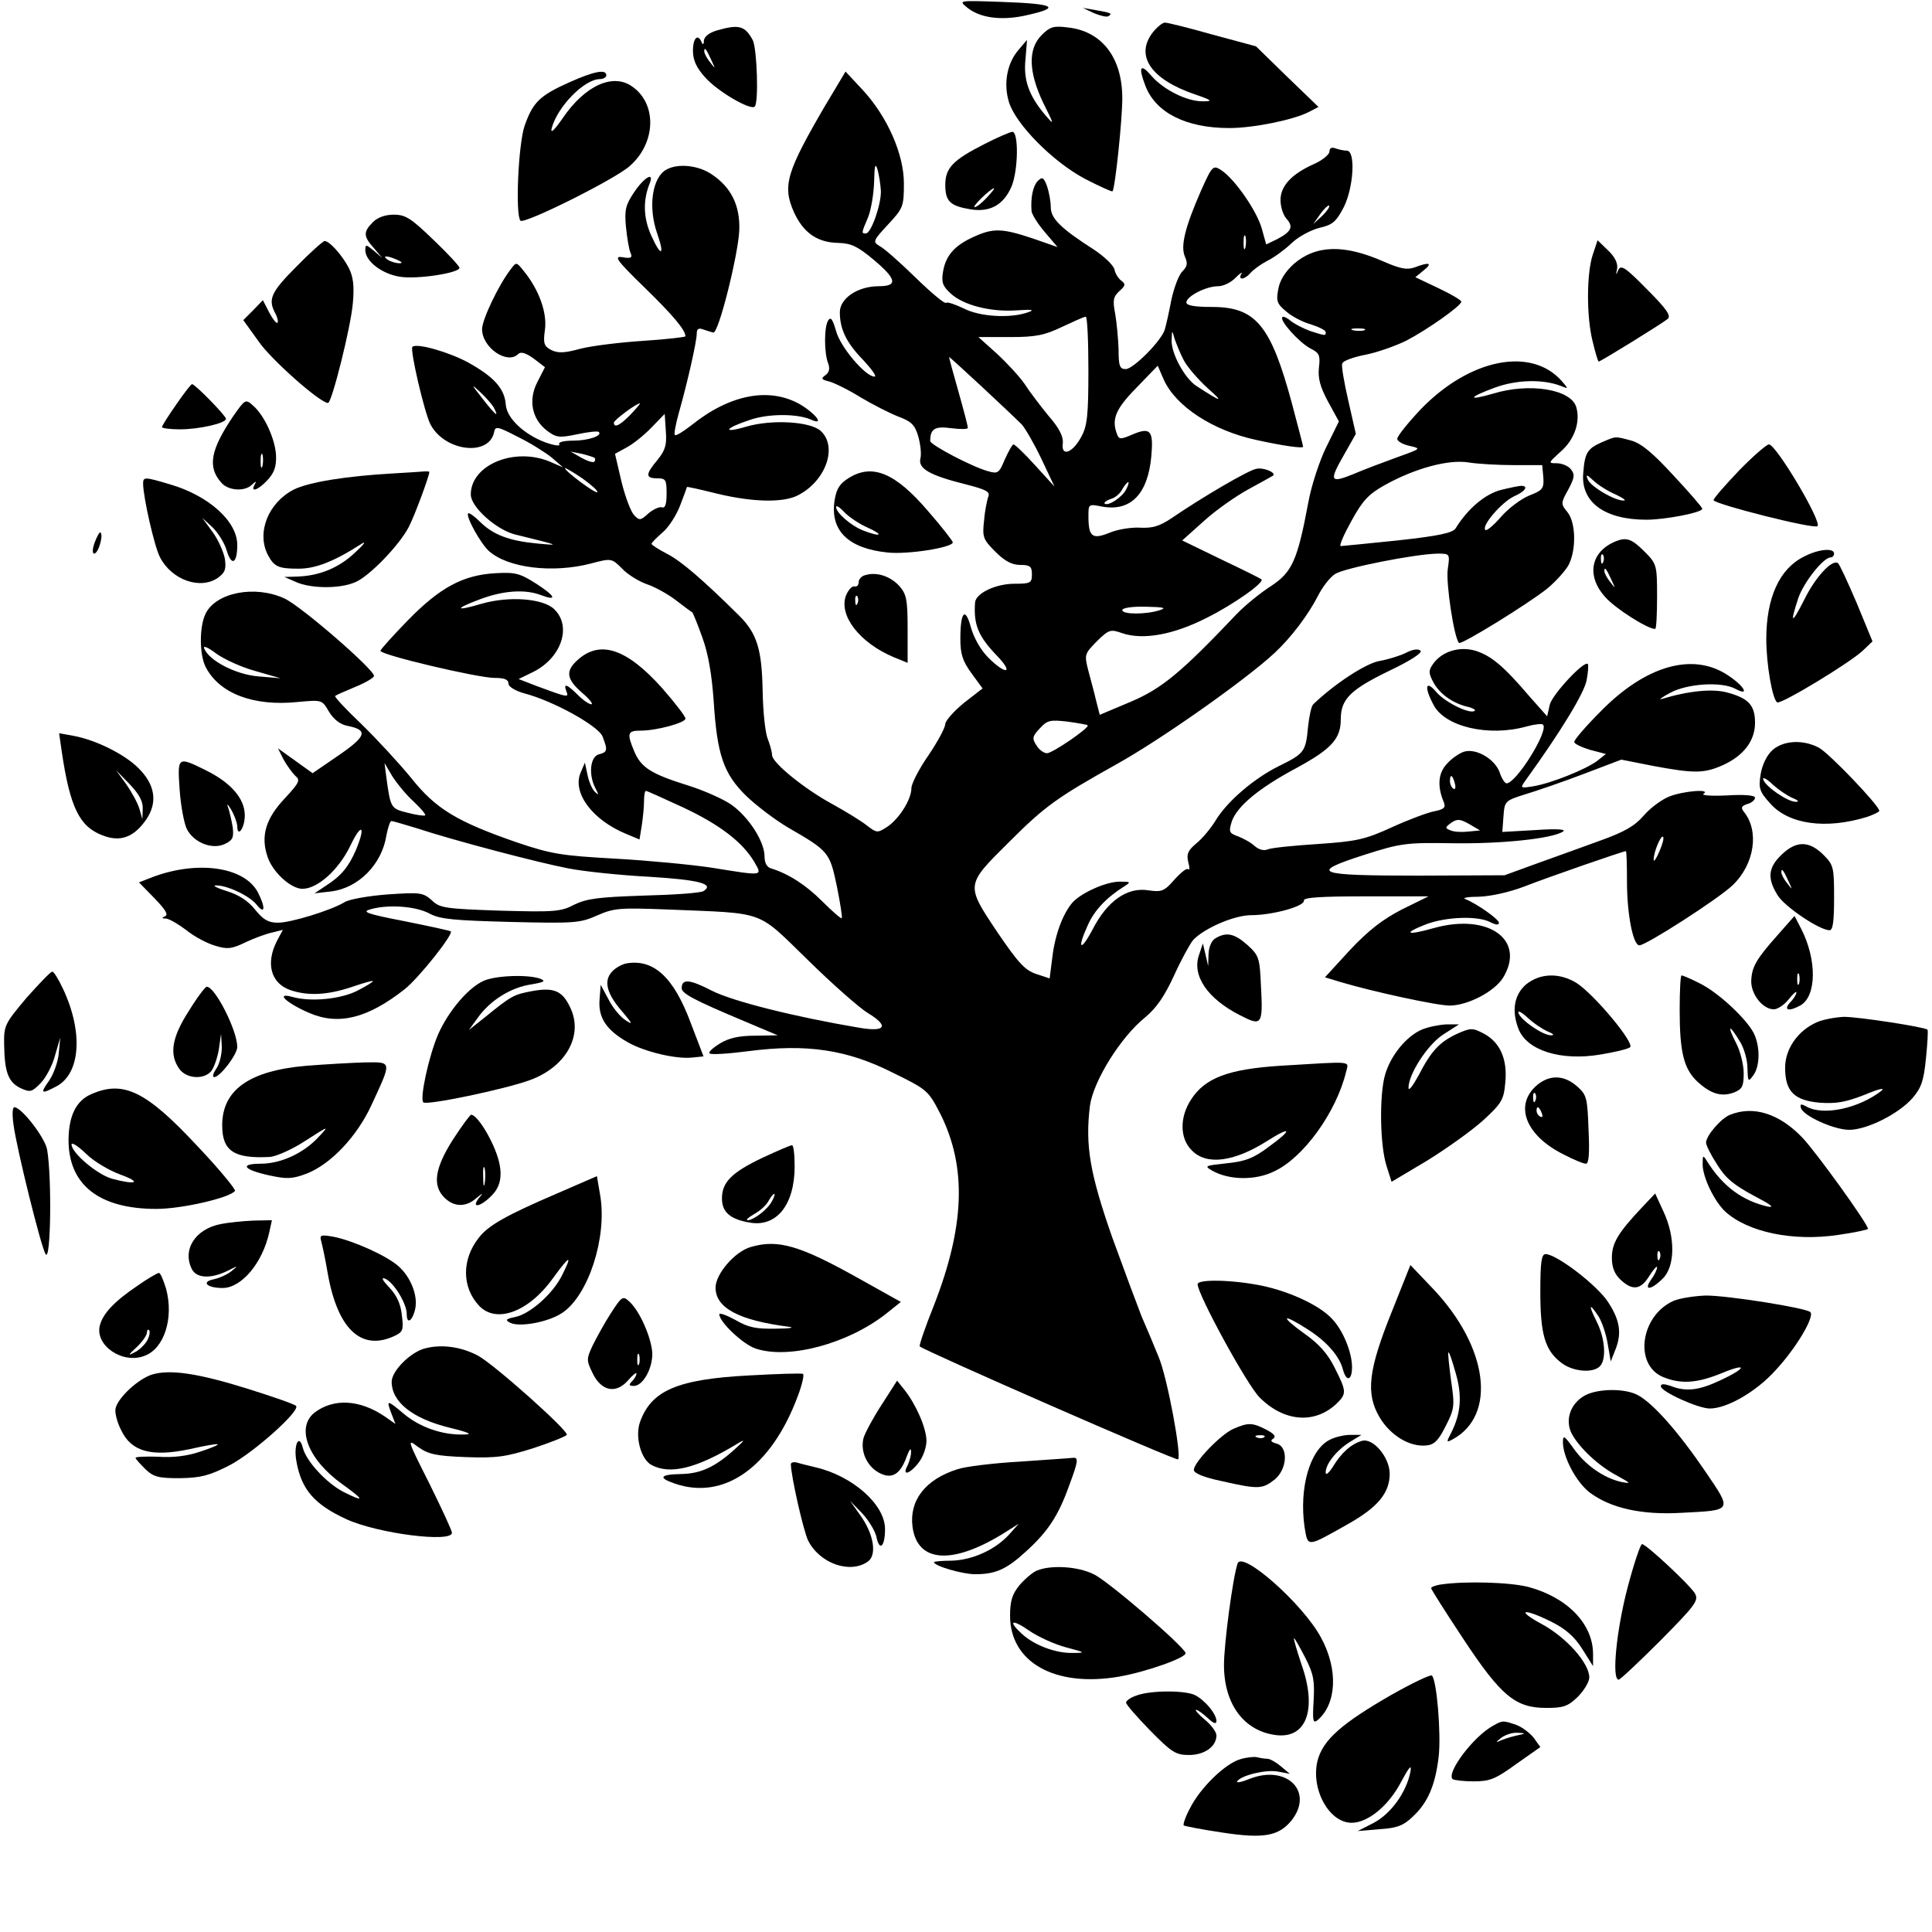<?xml version="1.0" standalone="no"?>
<!DOCTYPE svg PUBLIC "-//W3C//DTD SVG 20010904//EN"
 "http://www.w3.org/TR/2001/REC-SVG-20010904/DTD/svg10.dtd">
<svg version="1.0" xmlns="http://www.w3.org/2000/svg"
 width="513pt" height="513pt" viewBox="0 0 513 513"
 preserveAspectRatio="xMidYMid meet">
<g transform="translate(0,513) scale(0.1,-0.1)"
fill="#000000" stroke="none">
<path d="M2568 5110 c33 -27 88 -35 151 -22 102 22 85 32 -61 37 -113 4 -113
4 -90 -15z"/>
<path d="M2905 5095 c17 -7 34 -11 38 -8 12 7 7 9 -33 16 l-35 6 30 -14z"/>
<path d="M3061 5044 c-48 -62 -5 -125 113 -165 44 -15 47 -18 21 -18 -43 -1
-106 31 -138 68 -29 34 -35 24 -16 -26 27 -72 108 -113 223 -113 65 0 172 22
212 43 l25 13 -83 80 -83 81 -115 31 c-63 18 -120 32 -127 32 -6 0 -21 -12
-32 -26z"/>
<path d="M1903 5049 c-20 -6 -33 -16 -34 -27 0 -10 -3 -12 -6 -4 -10 24 -23
11 -23 -23 0 -24 9 -45 32 -70 32 -37 121 -89 132 -78 11 11 6 153 -5 176 -21
39 -37 43 -96 26z m-14 -79 c11 -24 11 -24 -3 -6 -9 11 -16 24 -16 30 0 12 5
7 19 -24z"/>
<path d="M2766 5037 c-37 -37 -35 -98 4 -180 30 -60 30 -61 5 -32 -43 51 -58
93 -52 148 l4 51 -23 -27 c-30 -35 -40 -89 -25 -138 18 -59 117 -159 202 -204
39 -20 72 -35 73 -33 7 8 26 190 26 247 0 108 -54 178 -144 188 -38 5 -48 2
-70 -20z"/>
<path d="M1513 4912 c-81 -36 -98 -54 -120 -116 -17 -50 -25 -237 -11 -252 10
-10 251 110 290 145 70 61 73 165 7 211 -51 37 -126 3 -185 -84 -23 -33 -33
-42 -29 -26 16 58 87 130 128 130 9 0 17 5 17 10 0 17 -32 11 -97 -18z"/>
<path d="M2193 4853 c-105 -180 -116 -216 -85 -286 25 -55 62 -81 118 -82 34
-1 51 -9 93 -44 62 -52 66 -71 14 -71 -55 0 -103 -32 -103 -69 0 -46 18 -82
63 -128 22 -24 36 -43 29 -43 -24 0 -91 79 -102 121 -9 31 -14 39 -21 28 -11
-17 -11 -86 0 -114 5 -13 3 -24 -7 -31 -13 -9 -11 -12 10 -17 14 -4 51 -22 83
-42 32 -19 77 -42 100 -51 35 -13 44 -22 53 -52 6 -21 9 -47 6 -59 -7 -27 24
-45 120 -69 55 -14 66 -20 60 -33 -3 -9 -9 -37 -11 -63 -5 -44 -3 -50 30 -83
25 -25 44 -35 66 -35 26 0 31 -4 31 -25 0 -23 -4 -25 -46 -25 -50 0 -103 -25
-105 -50 -4 -59 8 -89 59 -142 45 -47 23 -51 -24 -4 -20 20 -38 52 -46 80 -15
56 -28 42 -28 -30 0 -41 6 -59 29 -91 l30 -41 -49 -38 c-27 -22 -49 -47 -50
-56 0 -10 -20 -47 -45 -84 -25 -36 -45 -75 -45 -87 0 -30 -33 -82 -65 -103
-25 -16 -27 -16 -53 4 -15 12 -56 37 -92 57 -74 40 -160 110 -160 130 0 8 -5
26 -11 42 -7 15 -13 73 -14 128 -2 111 -15 153 -62 200 -96 95 -154 145 -191
164 -23 12 -42 24 -42 27 0 3 13 16 29 30 16 13 37 46 47 72 10 26 18 48 18
49 1 1 37 -7 81 -18 96 -23 176 -24 214 -4 74 38 106 129 60 171 -28 25 -130
31 -198 11 -65 -19 -57 -4 10 18 49 17 125 17 162 1 37 -17 15 14 -28 40 -82
47 -187 27 -289 -55 -22 -17 -41 -29 -44 -26 -3 2 2 28 10 57 23 81 48 191 48
212 0 13 5 16 18 11 9 -3 21 -7 26 -8 14 -3 67 210 69 273 2 65 -22 113 -73
147 -35 24 -89 30 -120 13 -38 -20 -50 -99 -25 -170 21 -60 10 -63 -16 -5 -21
47 -22 93 -4 138 13 32 -14 17 -41 -23 -23 -34 -26 -47 -22 -92 3 -29 8 -60
12 -69 6 -13 2 -16 -21 -12 -24 4 -17 -7 58 -80 75 -73 109 -113 109 -130 0
-2 -50 -8 -112 -12 -61 -4 -136 -13 -167 -21 -44 -12 -60 -12 -78 -3 -19 10
-21 18 -16 54 6 45 -16 106 -56 155 -20 25 -20 25 -35 5 -33 -43 -76 -134 -76
-159 0 -49 67 -95 96 -66 7 7 20 3 41 -12 l30 -23 -20 -39 c-25 -48 -15 -99
26 -130 24 -18 32 -19 80 -9 28 6 54 9 57 6 10 -10 -28 -23 -68 -23 -25 0 -41
-4 -37 -10 3 -5 -13 -3 -36 5 -57 21 -103 64 -106 100 -3 43 -31 74 -99 112
-51 28 -138 53 -149 42 -7 -8 32 -175 48 -206 38 -72 156 -86 169 -20 3 16 9
15 63 -13 33 -16 74 -42 90 -55 l30 -26 -37 16 c-94 38 -208 -10 -208 -88 0
-33 67 -93 117 -106 122 -30 122 -30 58 -24 -73 7 -116 23 -151 58 -14 14 -28
24 -31 22 -7 -8 33 -80 55 -100 50 -45 169 -60 272 -33 53 14 54 14 82 -14 15
-16 45 -34 65 -41 21 -7 56 -26 78 -43 22 -17 41 -31 43 -32 2 -1 14 -31 27
-67 16 -44 25 -99 30 -169 9 -142 26 -192 86 -251 27 -26 77 -64 111 -84 109
-63 111 -66 130 -156 9 -45 15 -83 13 -85 -2 -2 -25 18 -52 45 -44 44 -90 73
-135 87 -12 3 -18 15 -18 32 0 40 -43 106 -89 138 -22 15 -74 38 -116 51 -96
30 -123 47 -141 90 -20 48 -18 55 17 55 43 0 119 21 119 32 0 6 -28 42 -62 81
-94 105 -165 129 -225 74 -32 -29 -29 -50 12 -86 20 -17 31 -31 25 -31 -6 0
-22 11 -36 25 -29 29 -39 32 -30 9 7 -17 3 -16 -78 14 l-49 19 39 19 c74 37
103 120 56 166 -29 29 -120 36 -193 15 -71 -21 -74 -14 -4 12 61 23 119 27
161 11 45 -17 39 -3 -12 30 -44 28 -56 31 -109 28 -86 -5 -147 -38 -232 -125
-40 -41 -73 -78 -73 -81 0 -11 259 -72 303 -72 26 0 37 -4 37 -15 0 -8 17 -19
42 -26 77 -20 198 -87 208 -115 14 -36 13 -41 -10 -47 -23 -6 -28 -54 -9 -90
9 -17 9 -20 -1 -10 -7 6 -16 26 -20 45 l-7 33 -12 -28 c-21 -53 32 -124 121
-161 l36 -15 6 37 c3 20 6 49 6 65 0 15 2 27 5 27 3 0 47 -20 99 -44 96 -45
158 -92 189 -145 22 -38 24 -37 -113 -15 -52 8 -167 19 -255 24 -144 8 -170
12 -262 43 -159 55 -216 89 -281 171 -32 39 -91 103 -132 143 -41 39 -73 73
-70 75 3 3 27 13 53 24 27 11 49 24 50 29 2 16 -195 187 -238 206 -78 36 -181
16 -209 -40 -17 -34 -17 -109 0 -142 36 -70 126 -105 244 -93 65 6 65 6 83
-25 12 -20 29 -34 48 -38 57 -11 53 -27 -21 -78 l-70 -48 -46 33 -46 33 15
-30 c9 -16 23 -35 31 -43 14 -11 11 -18 -28 -60 -51 -54 -64 -100 -46 -154 13
-41 62 -86 93 -86 40 0 96 50 127 114 30 63 42 54 15 -11 -19 -44 -39 -69 -80
-95 l-30 -20 44 5 c73 9 135 72 147 149 4 21 10 38 13 38 4 0 34 -9 67 -19
100 -33 325 -92 404 -107 41 -8 137 -18 213 -22 132 -8 175 -19 145 -38 -7 -5
-78 -10 -158 -12 -121 -4 -152 -8 -185 -24 -36 -19 -53 -20 -198 -16 -146 5
-160 7 -181 28 -23 20 -30 21 -118 15 -51 -4 -103 -13 -114 -21 -35 -21 -141
-54 -176 -54 -26 0 -39 8 -61 35 -18 23 -43 39 -75 49 -26 8 -39 15 -29 15 29
1 91 -28 109 -52 22 -27 23 -6 3 33 -36 70 -166 87 -288 38 l-28 -11 41 -42
c29 -30 38 -44 28 -48 -9 -4 -9 -6 3 -6 9 -1 33 -15 54 -31 21 -17 55 -35 76
-41 32 -10 44 -9 81 9 23 11 56 23 71 26 l28 7 -16 -30 c-30 -59 -16 -112 36
-130 47 -16 99 -13 162 8 32 11 57 18 57 16 0 -3 -19 -14 -42 -26 -44 -22
-123 -30 -172 -16 -47 13 -15 -17 46 -43 77 -33 154 -14 252 63 38 30 130 146
123 154 -3 2 -58 14 -123 27 -103 20 -115 25 -89 32 47 13 119 8 156 -12 28
-15 66 -18 215 -22 169 -4 184 -3 229 17 45 20 60 21 190 16 262 -11 232 0
370 -134 66 -65 137 -127 158 -140 58 -35 50 -52 -21 -40 -172 29 -335 70
-391 98 -60 31 -81 33 -81 7 0 -14 34 -32 165 -87 l90 -38 -60 -1 c-42 0 -70
-6 -94 -21 -18 -11 -31 -23 -27 -26 3 -4 50 -1 104 6 154 20 261 4 382 -57 94
-46 95 -48 128 -112 69 -140 64 -296 -19 -508 -23 -57 -39 -105 -37 -107 11
-11 682 -305 686 -300 10 10 -29 220 -52 273 -13 32 -33 80 -45 107 -11 28
-46 122 -78 210 -59 169 -72 243 -59 349 9 65 81 182 147 235 30 25 51 56 76
110 19 42 42 84 51 95 29 31 109 66 154 66 57 0 144 24 140 39 -1 8 45 11 164
11 l167 0 -71 -35 c-52 -27 -88 -55 -138 -108 l-66 -72 43 -13 c84 -25 254
-62 288 -62 48 0 119 37 142 74 61 100 -38 172 -183 132 -74 -21 -85 -15 -21
10 54 20 138 23 171 5 14 -7 22 -8 22 -1 0 9 -59 51 -90 63 -8 3 9 6 37 6 31
1 81 12 120 27 64 25 263 94 270 94 2 0 3 -36 3 -81 0 -86 16 -169 33 -169 18
0 209 123 247 159 59 56 72 145 30 196 -8 10 -6 15 9 20 12 3 21 11 21 17 0 6
-27 9 -74 6 -41 -2 -69 0 -63 4 22 14 -53 8 -91 -7 -20 -8 -51 -31 -68 -51
-23 -27 -51 -43 -115 -66 -46 -17 -122 -44 -169 -61 l-85 -31 -227 -1 c-275 0
-295 7 -146 55 97 31 111 33 234 31 130 -2 265 12 294 31 10 6 -15 8 -73 4
l-88 -5 3 41 c3 41 4 42 58 59 30 9 100 33 155 54 l100 38 86 -17 c108 -20
134 -20 185 3 54 25 84 64 84 112 0 46 -17 65 -73 80 -39 11 -102 5 -175 -17
-9 -3 1 5 22 16 45 25 137 31 174 11 39 -21 24 7 -20 36 -93 62 -219 26 -339
-97 -38 -38 -69 -74 -69 -80 0 -5 19 -14 42 -21 l42 -11 -24 -19 c-30 -22
-121 -59 -170 -67 -33 -5 -34 -5 -20 15 94 130 158 235 163 268 4 21 5 40 3
42 -10 10 -95 -82 -101 -108 l-7 -31 -47 53 c-69 81 -102 108 -143 121 -43 13
-90 -2 -113 -35 -12 -17 -12 -24 0 -47 16 -31 50 -56 89 -66 15 -3 25 -9 22
-11 -11 -11 -77 21 -101 48 -29 35 -35 17 -9 -32 30 -59 147 -86 247 -58 22 6
41 8 44 5 16 -16 -71 -156 -97 -156 -4 0 -13 13 -18 29 -13 36 -63 65 -95 55
-12 -4 -33 -18 -45 -32 -24 -25 -26 -61 -8 -103 5 -13 0 -18 -25 -23 -17 -3
-68 -22 -112 -42 -72 -33 -94 -38 -197 -45 -63 -4 -123 -10 -133 -14 -11 -5
-24 -1 -35 8 -9 9 -29 20 -44 26 -25 9 -26 12 -17 41 15 40 71 87 170 140 94
51 119 78 119 130 0 54 26 79 129 129 57 27 88 48 83 53 -6 6 -21 4 -38 -5
-16 -8 -48 -18 -71 -22 -36 -6 -120 -61 -176 -115 -5 -4 -11 -32 -14 -61 -6
-65 -10 -70 -77 -103 -65 -32 -137 -93 -168 -144 -12 -20 -35 -48 -51 -61 -23
-19 -27 -29 -22 -50 4 -14 4 -23 0 -19 -4 4 -20 -9 -37 -28 -27 -31 -34 -33
-69 -28 -56 9 -109 -28 -148 -104 -33 -62 -42 -52 -12 13 17 38 49 72 97 102
17 11 16 12 -11 12 -36 1 -103 -29 -127 -55 -26 -30 -47 -86 -54 -147 l-7 -55
-36 12 c-30 10 -48 30 -105 114 -82 123 -82 122 32 235 97 97 128 119 287 208
117 65 343 224 420 296 43 40 89 101 114 150 12 24 32 50 46 59 25 16 212 53
272 54 33 0 33 0 27 -42 -5 -37 17 -183 30 -195 6 -6 184 104 234 144 23 19
49 48 57 63 21 41 19 113 -3 140 -18 22 -18 24 2 60 17 32 18 40 7 54 -7 9
-24 16 -38 16 -23 0 -22 1 11 31 37 32 53 80 41 119 -15 47 -125 64 -220 35
-69 -20 -68 -11 2 15 58 22 130 24 178 5 20 -8 20 -8 2 13 -81 92 -244 60
-374 -74 -34 -36 -63 -72 -63 -79 0 -7 15 -15 33 -19 31 -7 31 -7 -33 -30 -36
-13 -89 -33 -117 -45 -62 -25 -65 -19 -23 54 l30 53 -20 88 c-11 48 -19 93
-16 99 2 7 30 17 61 23 31 6 79 23 108 37 56 29 147 93 147 104 0 4 -27 20
-61 36 l-61 29 22 18 c25 20 15 23 -24 8 -20 -7 -37 -4 -81 15 -106 47 -181
45 -240 -6 -22 -20 -37 -43 -41 -67 -6 -31 -3 -39 20 -58 14 -13 44 -29 66
-35 22 -7 40 -16 40 -21 0 -10 0 -10 -41 3 -19 7 -42 19 -52 27 -9 8 -20 13
-22 10 -9 -8 44 -67 74 -83 24 -12 27 -18 23 -51 -3 -28 3 -51 24 -90 l29 -53
-33 -67 c-18 -36 -40 -103 -48 -147 -29 -155 -43 -186 -99 -223 -27 -17 -69
-51 -92 -75 -147 -155 -198 -197 -280 -232 l-83 -35 -10 39 c-5 22 -15 58 -21
81 -10 40 -9 42 23 75 32 31 36 33 67 22 55 -19 136 -5 226 41 72 36 155 95
144 102 -2 2 -50 26 -107 53 l-103 50 58 52 c32 29 85 66 118 84 33 18 62 34
65 36 10 8 -26 23 -45 18 -21 -4 -141 -74 -223 -130 -34 -23 -53 -28 -87 -26
-23 1 -60 -5 -80 -14 -45 -18 -55 -10 -55 44 0 33 0 33 36 26 76 -14 122 33
131 134 6 68 -2 78 -51 57 -30 -13 -35 -13 -40 1 -15 39 -5 66 51 123 l57 59
16 -37 c32 -71 130 -135 245 -160 77 -17 125 -23 125 -18 0 3 -14 55 -30 116
-56 207 -96 255 -212 255 -47 0 -68 4 -68 12 0 16 52 43 84 43 14 0 35 10 47
23 12 12 19 16 15 10 -10 -18 9 -16 25 3 7 8 26 22 43 31 17 8 46 29 64 46 18
18 52 36 75 42 36 8 45 17 65 55 26 52 32 150 8 150 -8 0 -21 3 -30 6 -10 4
-16 1 -16 -8 0 -8 -18 -23 -40 -33 -61 -27 -90 -59 -90 -96 0 -18 7 -40 16
-50 19 -21 13 -34 -25 -54 l-29 -14 -12 43 c-13 46 -71 130 -107 154 -22 14
-24 13 -54 -54 -42 -96 -55 -147 -43 -175 8 -18 7 -26 -7 -40 -9 -9 -22 -43
-29 -76 -6 -32 -14 -67 -17 -77 -8 -30 -84 -106 -104 -106 -16 0 -19 8 -19 53
-1 28 -5 71 -9 94 -7 36 -5 45 11 60 17 15 17 19 5 28 -8 6 -16 19 -18 30 -3
11 -27 34 -54 52 -89 57 -115 83 -115 113 0 16 -5 41 -10 56 -9 24 -13 25 -25
13 -12 -13 -19 -43 -16 -80 1 -8 16 -33 35 -55 l34 -40 -66 23 c-81 27 -105
28 -157 4 -51 -23 -74 -50 -81 -92 -5 -28 -1 -39 20 -58 33 -31 106 -50 176
-45 41 3 48 1 30 -5 -47 -17 -129 -12 -171 10 -23 11 -44 18 -47 15 -3 -4 -40
27 -81 67 -42 41 -85 79 -96 84 -18 11 -17 14 23 57 40 43 42 48 42 109 0 78
-44 178 -111 250 l-44 47 -52 -87z m146 -230 c1 -36 -26 -113 -40 -113 -12 0
-12 1 6 43 8 20 15 62 16 94 1 44 3 52 9 33 4 -14 8 -40 9 -57z m1172 -66
l-24 -22 19 27 c10 14 21 24 23 22 3 -3 -6 -15 -18 -27z m-204 -84 c-3 -10 -5
-4 -5 12 0 17 2 24 5 18 2 -7 2 -21 0 -30z m-417 -326 c0 -120 -3 -148 -19
-177 -23 -43 -54 -54 -49 -17 2 17 -9 40 -38 73 -22 27 -51 65 -63 84 -13 19
-46 55 -73 80 l-50 45 84 0 c69 0 92 5 138 27 30 14 58 27 63 27 4 1 7 -63 7
-142z m733 106 c-7 -2 -21 -2 -30 0 -10 3 -4 5 12 5 17 0 24 -2 18 -5z m-480
-79 c9 -18 38 -51 64 -75 44 -39 38 -38 -30 6 -31 20 -67 86 -66 121 1 29 1
29 8 4 5 -14 15 -39 24 -56z m-430 -171 c9 -10 33 -51 52 -91 l35 -74 -51 56
c-28 31 -54 56 -58 56 -3 0 -13 -18 -23 -40 -15 -36 -18 -39 -45 -31 -43 12
-153 70 -153 80 0 33 13 40 56 34 24 -3 44 -3 44 1 0 4 -11 47 -25 96 -14 49
-25 90 -25 92 0 3 161 -147 193 -179z m-1402 45 c16 -30 4 -20 -31 25 -29 37
-30 39 -6 17 15 -14 32 -33 37 -42z m364 -18 c-28 -29 -45 -38 -45 -22 0 6 58
50 69 51 3 1 -8 -12 -24 -29z m71 -121 c-32 -38 -33 -49 -1 -49 23 0 25 -4 25
-41 0 -28 -4 -39 -12 -36 -7 2 -23 -5 -36 -16 -21 -19 -24 -20 -38 -5 -9 9
-24 49 -34 90 l-17 73 31 17 c17 9 47 33 66 53 l35 36 3 -46 c3 -37 -2 -51
-22 -76z m-167 5 c2 -2 2 -7 -1 -10 -4 -3 -19 2 -35 11 l-28 16 30 -6 c16 -4
32 -9 34 -11z m2441 -19 l75 0 3 -33 c2 -29 -2 -34 -38 -48 -22 -9 -56 -35
-75 -57 -19 -22 -38 -38 -41 -34 -11 11 44 74 76 89 30 13 40 28 19 28 -5 0
-30 -5 -54 -11 -42 -11 -88 -50 -120 -102 -8 -12 -44 -20 -154 -32 -79 -8
-147 -15 -151 -15 -5 0 8 30 28 66 30 55 46 72 89 96 79 44 169 69 223 60 25
-4 79 -7 120 -7z m-2434 -72 c-4 -5 -86 56 -86 64 0 2 21 -10 46 -27 25 -18
43 -34 40 -37z m1404 7 c-11 -21 -48 -45 -57 -37 -2 3 5 8 16 12 12 3 26 15
31 26 6 10 13 19 16 19 2 0 0 -9 -6 -20z m90 -320 c-36 -12 -100 -12 -100 0 0
6 27 10 63 9 46 -1 56 -3 37 -9z m-2401 -162 l66 -19 -59 5 c-61 5 -133 43
-144 75 -3 8 12 1 33 -15 21 -15 67 -36 104 -46z m2209 -144 c7 -5 -93 -74
-108 -74 -8 0 -21 9 -28 21 -12 18 -11 24 9 45 20 22 28 23 73 18 28 -4 53 -8
54 -10z m-1790 -202 c19 -18 33 -34 31 -37 -3 -2 -24 1 -47 7 -44 11 -45 12
-56 93 l-5 39 20 -34 c12 -19 37 -50 57 -68z m2765 48 c3 -11 1 -18 -4 -14 -5
3 -9 12 -9 20 0 20 7 17 13 -6z m36 -128 c-17 -2 -38 -1 -47 3 -16 6 -15 8 1
20 16 11 23 11 48 -3 l29 -17 -31 -3z m507 -53 c-8 -19 -15 -29 -15 -22 -1 18
19 67 25 61 3 -3 -2 -21 -10 -39z"/>
<path d="M2615 4748 c-85 -43 -105 -64 -105 -109 0 -44 13 -56 68 -65 51 -8
87 12 108 61 18 44 19 145 2 145 -7 -1 -40 -15 -73 -32z m5 -143 c-13 -14 -27
-25 -32 -25 -9 0 42 49 51 50 3 0 -6 -11 -19 -25z"/>
<path d="M990 4540 c-26 -26 -25 -38 3 -69 l22 -26 -22 19 c-21 17 -23 18 -23
2 0 -30 45 -64 93 -71 45 -7 157 10 157 24 0 4 -31 38 -69 74 -59 57 -74 67
-105 67 -23 0 -43 -7 -56 -20z m65 -100 c13 -6 15 -9 5 -9 -8 0 -22 4 -30 9
-18 12 -2 12 25 0z"/>
<path d="M787 4422 c-68 -68 -76 -87 -56 -124 6 -11 8 -22 6 -25 -3 -3 -13 10
-22 27 l-17 33 -26 -27 -26 -26 41 -57 c33 -48 163 -163 184 -163 10 0 61 203
66 266 4 45 1 69 -11 93 -18 34 -51 71 -64 71 -4 0 -38 -30 -75 -68z"/>
<path d="M4229 4453 c-16 -49 -17 -163 0 -230 7 -29 14 -53 16 -53 5 0 167
100 183 113 10 8 -2 26 -55 79 -57 58 -69 66 -76 51 -6 -15 -7 -14 -3 4 2 14
-6 31 -24 48 l-28 27 -13 -39z"/>
<path d="M468 4056 c-21 -30 -38 -57 -38 -60 0 -3 21 -6 48 -6 50 0 122 16
122 28 0 8 -82 92 -90 92 -3 0 -22 -25 -42 -54z"/>
<path d="M620 4026 c-61 -90 -70 -136 -32 -178 18 -21 62 -24 81 -5 11 10 13
10 7 0 -12 -22 10 -14 34 12 18 19 24 36 23 65 -2 43 -30 106 -61 133 -20 18
-21 17 -52 -27z m77 -133 c-3 -10 -5 -4 -5 12 0 17 2 24 5 18 2 -7 2 -21 0
-30z"/>
<path d="M4254 3956 c-39 -17 -46 -28 -50 -82 -7 -77 56 -124 168 -124 49 0
148 19 148 29 0 4 -34 43 -76 88 -55 60 -85 85 -112 93 -45 12 -40 12 -78 -4z
m36 -139 c19 -9 29 -16 22 -16 -22 -2 -89 37 -96 56 -6 14 -3 14 16 -4 13 -12
39 -28 58 -36z"/>
<path d="M4618 3881 c-37 -39 -68 -74 -68 -79 0 -10 267 -78 276 -69 12 12
-110 217 -129 217 -6 0 -42 -31 -79 -69z"/>
<path d="M1045 3873 c-125 -7 -225 -23 -265 -43 -68 -35 -99 -114 -69 -173 17
-32 28 -37 82 -37 45 0 94 19 167 66 14 9 6 -2 -17 -23 -43 -41 -95 -62 -154
-64 l-34 -1 30 -13 c39 -18 117 -19 158 -1 37 15 117 98 142 146 15 28 55 136
55 147 0 1 -8 2 -17 1 -10 -1 -45 -3 -78 -5z"/>
<path d="M2254 3861 c-24 -15 -33 -28 -38 -60 -12 -80 36 -127 140 -138 53 -6
174 13 174 27 0 3 -29 41 -65 82 -87 102 -148 128 -211 89z m50 -132 c44 -20
36 -26 -11 -8 -32 12 -73 47 -73 63 0 5 10 -1 21 -13 12 -13 40 -32 63 -42z"/>
<path d="M380 3846 c0 -35 30 -168 45 -196 31 -60 107 -87 154 -54 19 14 22
23 18 51 -4 19 -18 51 -33 71 l-27 37 26 -24 c15 -14 33 -42 39 -63 13 -43 28
-34 28 15 0 63 -76 131 -179 161 -67 20 -71 20 -71 2z"/>
<path d="M252 3691 c-7 -18 -7 -31 -2 -31 11 0 25 48 17 56 -2 3 -9 -9 -15
-25z"/>
<path d="M4291 3693 c-67 -27 -80 -91 -29 -148 26 -30 112 -85 133 -85 3 0 5
39 5 86 0 84 -1 87 -34 120 -33 33 -47 38 -75 27z m-34 -55 c-3 -8 -6 -5 -6 6
-1 11 2 17 5 13 3 -3 4 -12 1 -19z m22 -48 c11 -24 11 -24 -3 -6 -9 11 -16 24
-16 30 0 12 5 7 19 -24z"/>
<path d="M4790 3652 c-65 -32 -100 -109 -100 -219 0 -66 16 -160 29 -168 10
-6 198 108 229 139 l24 23 -42 102 c-24 56 -46 104 -50 106 -16 10 -60 -38
-89 -97 -34 -67 -39 -66 -16 4 15 43 67 108 86 108 5 0 9 5 9 10 0 16 -42 12
-80 -8z"/>
<path d="M2298 3603 c-10 -2 -18 -11 -18 -19 0 -8 -5 -13 -12 -11 -6 1 -16
-10 -22 -25 -19 -53 37 -125 127 -163 l37 -15 0 89 c0 79 -3 93 -22 115 -24
26 -60 38 -90 29z m-21 -75 c-3 -8 -6 -5 -6 6 -1 11 2 17 5 13 3 -3 4 -12 1
-19z"/>
<path d="M164 3134 c22 -148 47 -199 108 -222 48 -19 84 -5 117 43 30 45 23
92 -22 136 -36 36 -112 74 -171 85 l-39 7 7 -49z m215 -151 l-1 -28 -8 28 c-5
16 -21 45 -35 65 l-27 37 36 -37 c25 -26 36 -46 35 -65z"/>
<path d="M4706 3138 c-15 -14 -27 -39 -31 -64 -6 -37 -3 -46 25 -77 49 -56
148 -70 258 -36 17 6 32 13 32 16 0 14 -135 155 -161 168 -42 22 -94 19 -123
-7z m54 -127 c15 -6 18 -10 9 -10 -21 -1 -81 40 -87 59 -3 8 8 3 24 -12 16
-15 40 -31 54 -37z"/>
<path d="M477 3033 c3 -43 12 -90 19 -104 18 -36 67 -56 101 -40 21 10 24 17
21 44 -3 17 -8 41 -12 52 -5 13 -2 11 8 -5 8 -14 15 -33 16 -43 0 -33 20 -6
20 28 0 44 -36 86 -102 119 -77 38 -77 38 -71 -51z"/>
<path d="M4730 2860 c-35 -34 -38 -62 -10 -107 18 -30 111 -93 138 -93 9 0 12
24 12 86 0 81 -1 87 -29 115 -38 37 -72 37 -111 -1z m19 -70 c11 -24 11 -24
-3 -6 -9 11 -16 24 -16 30 0 12 5 7 19 -24z"/>
<path d="M4720 2647 c-57 -64 -69 -85 -70 -123 0 -35 31 -74 60 -74 10 0 28
12 39 26 12 15 21 23 21 19 0 -5 -7 -17 -17 -27 -18 -20 -4 -25 27 -8 44 24
45 122 2 205 l-17 33 -45 -51z m57 -129 c-3 -7 -5 -2 -5 12 0 14 2 19 5 13 2
-7 2 -19 0 -25z"/>
<path d="M3228 2639 c-11 -6 -18 -23 -19 -42 l-1 -32 -7 30 -7 30 -10 -30
c-20 -55 22 -117 109 -161 58 -30 61 -26 55 82 -3 71 -6 78 -36 105 -34 30
-55 35 -84 18z"/>
<path d="M1664 2572 c-12 -2 -30 -12 -39 -22 -23 -25 -14 -59 28 -107 27 -32
28 -35 8 -22 -14 9 -34 33 -45 55 l-21 39 -3 -39 c-4 -48 18 -81 74 -113 45
-26 130 -46 173 -41 l29 3 -34 89 c-45 121 -98 170 -170 158z"/>
<path d="M70 2480 c-57 -68 -60 -73 -59 -123 1 -74 11 -100 43 -116 26 -12 30
-11 53 12 14 14 32 47 39 74 l14 48 -4 -42 c-2 -23 -14 -56 -26 -73 -24 -34
-21 -36 19 -15 64 33 73 142 19 258 -12 26 -25 47 -29 47 -5 0 -35 -32 -69
-70z"/>
<path d="M1285 2526 c-41 -18 -93 -79 -121 -141 -25 -57 -50 -172 -40 -182 8
-9 218 35 283 59 96 35 143 119 107 193 -21 45 -44 54 -103 43 -47 -9 -53 -12
-122 -68 l-44 -35 24 33 c32 45 87 80 141 88 35 6 40 9 25 15 -32 12 -117 9
-150 -5z"/>
<path d="M4052 2516 c-31 -27 -39 -69 -20 -118 22 -57 112 -86 218 -68 36 6
71 14 78 19 15 9 -95 141 -142 171 -46 28 -97 26 -134 -4z m58 -125 c15 -6 18
-10 9 -10 -21 -1 -81 40 -87 59 -3 8 8 3 24 -12 16 -15 40 -31 54 -37z"/>
<path d="M4460 2448 c0 -112 11 -156 47 -190 36 -33 64 -41 97 -29 22 9 26 16
26 51 0 23 -9 59 -20 80 -25 49 -19 52 9 6 12 -18 21 -51 21 -72 1 -36 2 -38
15 -20 19 25 19 79 1 114 -21 39 -94 107 -143 131 -23 12 -45 21 -48 21 -3 0
-5 -42 -5 -92z"/>
<path d="M501 2445 c-45 -70 -52 -115 -25 -153 18 -26 65 -30 85 -6 7 9 16 34
20 57 l6 42 2 -35 c0 -20 -6 -46 -15 -58 -8 -12 -11 -22 -5 -22 15 0 61 60 61
80 0 44 -59 160 -81 160 -4 0 -26 -29 -48 -65z"/>
<path d="M4825 2416 c-51 -22 -85 -71 -85 -121 0 -63 24 -87 92 -93 43 -3 68
1 119 21 38 16 56 20 44 10 -60 -46 -152 -66 -197 -42 -16 9 -19 8 -16 -3 6
-21 88 -58 128 -58 47 0 131 42 168 84 24 28 30 46 36 106 4 39 6 74 4 76 -8
7 -182 34 -222 34 -22 -1 -55 -7 -71 -14z"/>
<path d="M3775 2396 c-41 -18 -82 -68 -97 -119 -16 -54 -14 -190 4 -244 l13
-41 94 56 c52 32 119 80 149 107 50 46 55 55 59 101 6 62 -14 107 -58 130 -29
15 -34 15 -70 -1 -47 -22 -69 -46 -102 -110 -15 -27 -26 -43 -27 -34 -1 35 50
115 92 142 l42 27 -34 0 c-19 -1 -49 -7 -65 -14z"/>
<path d="M813 2300 c-151 -13 -223 -64 -223 -158 0 -68 31 -89 126 -84 17 1
60 20 95 43 64 41 64 41 34 9 -39 -42 -99 -70 -153 -70 -57 0 -46 -16 23 -31
47 -10 60 -10 100 5 63 25 132 97 171 181 55 119 56 115 -18 114 -35 -1 -105
-5 -155 -9z"/>
<path d="M3398 2300 c-136 -9 -198 -32 -235 -89 -31 -47 -31 -104 2 -136 39
-40 112 -30 199 25 66 42 69 31 5 -15 -41 -31 -63 -39 -113 -44 -56 -6 -59 -7
-38 -19 45 -26 116 -27 166 -2 78 37 164 157 190 263 7 31 25 29 -176 17z"/>
<path d="M4077 2245 c-56 -53 -24 -131 74 -180 27 -14 53 -25 60 -25 8 0 10
28 7 91 -3 85 -5 92 -31 115 -36 31 -75 31 -110 -1z m0 -37 c-3 -8 -6 -5 -6 6
-1 11 2 17 5 13 3 -3 4 -12 1 -19z m17 -34 c3 -8 2 -12 -4 -9 -6 3 -10 10 -10
16 0 14 7 11 14 -7z"/>
<path d="M243 2225 c-40 -17 -60 -56 -61 -120 -1 -120 80 -185 233 -185 69 0
197 30 209 48 2 4 -42 58 -100 119 -136 146 -196 175 -281 138z m77 -214 c58
-21 41 -28 -22 -11 -40 11 -108 69 -108 91 0 7 17 -4 38 -24 21 -21 62 -45 92
-56z"/>
<path d="M36 2143 c8 -62 73 -324 85 -343 14 -24 17 205 4 278 -6 32 -68 112
-87 112 -5 0 -6 -20 -2 -47z"/>
<path d="M4594 2170 c-24 -9 -64 -56 -64 -74 0 -7 13 -33 30 -59 22 -36 45
-54 97 -82 42 -22 57 -32 38 -29 -67 15 -120 53 -162 120 -11 18 -12 17 -12
-6 -1 -34 31 -100 60 -127 60 -55 181 -80 300 -62 43 6 79 14 79 16 0 13 -137
203 -174 242 -61 64 -130 86 -192 61z"/>
<path d="M1202 2103 c-48 -76 -54 -121 -22 -153 25 -25 57 -26 84 -2 20 16 20
16 7 0 -21 -28 6 -22 34 7 31 30 32 73 4 135 -20 44 -46 80 -58 80 -3 0 -25
-30 -49 -67z m85 -115 c-2 -13 -4 -5 -4 17 -1 22 1 32 4 23 2 -10 2 -28 0 -40z"/>
<path d="M2025 2056 c-82 -39 -108 -65 -108 -108 0 -36 21 -55 72 -64 72 -14
121 46 121 149 0 31 -3 57 -7 56 -5 0 -39 -15 -78 -33z m25 -115 c-11 -22 -49
-51 -65 -51 -5 1 2 7 17 16 15 8 32 23 38 34 6 11 13 20 16 20 2 0 0 -9 -6
-19z"/>
<path d="M1479 1961 c-135 -58 -183 -85 -208 -118 -45 -57 -45 -131 1 -180 46
-49 133 -16 197 74 45 62 52 63 22 4 -25 -48 -84 -100 -123 -108 -25 -5 -27
-8 -14 -15 24 -13 102 1 139 26 69 46 119 199 101 310 l-9 53 -106 -46z"/>
<path d="M4359 1923 c-63 -67 -79 -94 -79 -133 0 -25 7 -43 23 -58 32 -30 54
-27 77 11 11 17 20 27 20 22 0 -6 -7 -21 -16 -33 -21 -30 0 -28 31 3 33 32 34
110 2 178 l-22 48 -36 -38z m48 -135 c-3 -8 -6 -5 -6 6 -1 11 2 17 5 13 3 -3
4 -12 1 -19z"/>
<path d="M587 1880 c-69 -13 -104 -69 -77 -121 13 -23 49 -25 93 -4 30 15 30
15 12 0 -11 -9 -33 -19 -48 -22 -34 -7 -17 -23 24 -23 50 0 106 66 124 148 l7
32 -49 -1 c-26 -1 -65 -5 -86 -9z"/>
<path d="M853 1834 c3 -11 11 -48 17 -84 26 -148 88 -208 176 -168 24 11 26
16 21 56 -3 30 -14 53 -33 73 -18 19 -23 28 -12 24 23 -9 58 -66 58 -94 0 -30
16 -18 23 16 6 34 -12 81 -44 110 -30 28 -122 69 -173 79 -34 6 -38 5 -33 -12z"/>
<path d="M1994 1819 c-43 -12 -94 -72 -94 -108 0 -54 62 -87 195 -104 17 -2 1
-5 -35 -5 -52 -1 -73 3 -107 23 -24 13 -43 20 -43 15 0 -20 63 -80 97 -91 88
-29 244 13 345 92 l40 32 -111 62 c-157 88 -215 105 -287 84z"/>
<path d="M4090 1700 c0 -112 12 -155 55 -188 30 -24 84 -29 103 -10 18 18 14
74 -8 118 -23 46 -21 53 5 14 9 -15 20 -47 24 -73 l8 -46 11 28 c19 45 14 80
-17 128 -28 45 -138 129 -167 129 -11 0 -14 -21 -14 -100z"/>
<path d="M3696 1648 c-63 -156 -70 -218 -33 -281 29 -49 81 -80 125 -75 21 2
32 14 51 52 23 45 24 53 14 120 -5 39 -9 73 -7 75 2 2 10 -22 19 -54 18 -61
14 -108 -11 -158 -14 -27 -14 -28 3 -19 118 64 95 245 -52 400 l-60 63 -49
-123z"/>
<path d="M365 1716 c-62 -42 -92 -74 -100 -106 -13 -53 61 -103 119 -80 52 19
78 100 57 178 -7 23 -15 42 -19 42 -4 0 -30 -15 -57 -34z m26 -145 c-6 -11
-21 -26 -34 -32 -18 -10 -17 -7 6 14 15 14 27 32 27 38 0 7 3 10 6 7 3 -4 1
-16 -5 -27z"/>
<path d="M3180 1720 c0 -27 132 -269 165 -301 64 -64 145 -71 203 -17 28 27
28 33 -4 96 -18 37 -42 64 -82 92 -64 46 -58 54 9 11 51 -32 86 -72 95 -108 9
-33 24 -29 24 7 0 39 -24 98 -53 128 -32 35 -110 72 -186 88 -77 16 -171 18
-171 4z"/>
<path d="M1622 1643 c-17 -26 -38 -65 -48 -85 -17 -36 -17 -40 -1 -73 23 -49
62 -57 94 -21 13 15 23 23 23 19 0 -5 -5 -14 -12 -21 -9 -9 -8 -12 5 -12 24 0
50 46 49 87 -2 40 -33 112 -61 137 -17 16 -20 14 -49 -31z m75 -135 c-3 -7 -5
-2 -5 12 0 14 2 19 5 13 2 -7 2 -19 0 -25z"/>
<path d="M4444 1676 c-88 -39 -106 -169 -29 -202 48 -20 91 -17 157 10 70 29
66 13 -6 -20 -55 -26 -90 -30 -130 -14 -18 6 -26 6 -26 -1 0 -14 99 -59 130
-59 46 0 124 45 175 102 54 58 104 142 92 154 -11 11 -218 44 -277 44 -30 -1
-69 -7 -86 -14z"/>
<path d="M1130 1550 c-39 -9 -90 -60 -90 -89 0 -54 56 -98 154 -122 53 -13 62
-18 38 -18 -58 -2 -119 20 -161 56 -44 37 -46 37 -31 -2 l10 -26 -27 19 c-67
46 -137 50 -188 11 -50 -40 -17 -125 74 -190 60 -43 60 -49 2 -20 -45 24 -98
81 -107 117 -10 39 -25 7 -17 -36 13 -75 48 -115 133 -154 83 -38 280 -63 280
-36 0 6 -27 64 -60 131 -59 117 -60 120 -30 97 27 -19 46 -24 127 -27 83 -3
107 1 180 24 46 15 85 31 88 35 6 10 -196 190 -237 211 -44 23 -95 30 -138 19z"/>
<path d="M403 1480 c-36 -12 -88 -59 -96 -89 -3 -11 4 -38 15 -59 27 -57 81
-71 181 -50 40 9 73 15 75 13 2 -2 -20 -11 -48 -20 -32 -11 -72 -16 -110 -13
-33 1 -60 0 -60 -3 0 -3 12 -16 26 -30 22 -21 35 -24 92 -24 56 1 78 7 131 34
64 33 190 146 177 158 -3 4 -60 24 -127 45 -131 41 -207 53 -256 38z"/>
<path d="M1992 1478 c-194 -10 -263 -40 -293 -125 -13 -39 3 -98 31 -113 49
-26 118 -10 227 56 23 14 22 11 -7 -15 -52 -47 -90 -64 -142 -65 -56 -1 -61
-10 -17 -25 131 -46 257 43 327 231 12 31 18 59 14 60 -4 2 -67 0 -140 -4z"/>
<path d="M2341 1400 c-23 -35 -44 -75 -48 -88 -9 -35 8 -74 40 -92 34 -19 57
-6 74 41 7 19 12 26 12 16 1 -10 -4 -27 -9 -38 -16 -29 5 -24 29 7 12 15 21
41 21 58 0 34 -28 97 -58 135 l-20 25 -41 -64z"/>
<path d="M4209 1425 c-39 -21 -54 -65 -36 -101 20 -38 72 -87 122 -113 36 -20
37 -21 10 -16 -45 10 -94 43 -126 88 -26 36 -29 38 -29 16 1 -40 36 -105 71
-132 56 -42 139 -60 243 -54 138 7 136 4 64 110 -70 103 -139 182 -180 203
-34 18 -105 17 -139 -1z"/>
<path d="M3275 1336 c-34 -15 -105 -89 -105 -109 0 -9 27 -20 75 -30 97 -22
107 -21 139 4 34 27 38 88 5 96 -14 4 -17 8 -8 13 8 6 2 13 -19 24 -37 19 -48
19 -87 2z m82 -22 c-3 -3 -12 -4 -19 -1 -8 3 -5 6 6 6 11 1 17 -2 13 -5z"/>
<path d="M3531 1307 c-53 -26 -82 -128 -67 -232 9 -54 5 -54 115 8 80 45 111
83 111 134 0 43 -44 96 -74 87 -28 -8 -55 -32 -77 -69 -11 -17 -19 -23 -19
-15 0 23 29 59 64 81 l31 19 -30 0 c-16 0 -41 -6 -54 -13z"/>
<path d="M2708 1249 c-70 -4 -144 -13 -165 -20 -86 -27 -129 -83 -120 -153 13
-98 110 -102 252 -11 l30 19 -25 -28 c-36 -40 -96 -68 -152 -70 -26 0 -48 -2
-48 -4 0 -10 76 -32 109 -32 55 0 84 13 137 62 56 51 84 93 112 171 25 67 27
78 10 76 -7 -1 -70 -5 -140 -10z"/>
<path d="M2100 1242 c0 -30 34 -180 46 -203 31 -61 112 -89 159 -55 24 18 15
73 -21 123 l-27 38 32 -33 c17 -18 34 -46 38 -62 8 -41 23 -27 23 20 0 65 -86
141 -185 164 -16 4 -38 9 -47 12 -10 3 -18 1 -18 -4z"/>
<path d="M4321 912 c-29 -112 -42 -242 -23 -242 4 0 54 47 111 104 91 92 102
106 92 124 -11 21 -130 132 -141 132 -4 0 -22 -53 -39 -118z"/>
<path d="M3286 978 c-13 -39 -36 -214 -36 -269 0 -104 53 -175 137 -186 82
-11 111 68 69 187 -13 39 -22 70 -20 70 2 0 15 -23 30 -52 22 -43 25 -61 22
-114 -3 -52 -2 -61 10 -52 51 43 56 134 10 219 -47 89 -211 234 -222 197z"/>
<path d="M2754 960 c-11 -4 -32 -22 -46 -38 -20 -24 -26 -42 -26 -82 0 -124
119 -191 289 -162 74 13 181 51 177 63 -7 20 -207 192 -244 209 -42 21 -113
25 -150 10z m76 -204 c53 -14 54 -15 17 -15 -44 -1 -102 21 -134 51 -38 35
-26 40 20 8 23 -16 67 -36 97 -44z"/>
<path d="M3828 923 c-16 -2 -28 -7 -28 -10 0 -3 38 -63 85 -134 101 -153 139
-184 221 -184 45 0 57 4 83 29 17 17 31 40 31 52 0 38 -61 106 -125 141 -72
39 -51 44 24 7 38 -19 62 -40 82 -72 l29 -46 0 32 c0 80 -68 150 -171 178 -50
13 -168 16 -231 7z"/>
<path d="M3695 630 c-132 -76 -181 -119 -196 -173 -20 -75 29 -167 90 -167 43
0 98 45 131 108 22 41 29 49 25 27 -11 -55 -52 -111 -97 -135 l-43 -22 58 5
c46 3 63 9 88 33 40 37 60 83 69 159 7 60 -5 205 -18 216 -4 3 -52 -20 -107
-51z"/>
<path d="M3018 628 c-16 -5 -28 -14 -28 -19 0 -5 29 -38 64 -74 57 -58 68 -65
103 -65 42 0 73 23 73 52 0 9 -14 28 -31 42 -17 14 -27 26 -23 26 4 0 18 -10
31 -22 16 -15 23 -17 23 -7 -1 19 -30 54 -57 68 -26 13 -118 13 -155 -1z"/>
<path d="M3965 548 c-52 -28 -125 -125 -108 -142 4 -3 29 -6 56 -6 43 0 58 6
113 46 l64 45 -17 24 c-10 13 -31 29 -47 35 -35 12 -36 12 -61 -2z m59 -27
c-17 -4 -37 -11 -45 -15 -8 -4 -5 0 5 8 11 9 31 16 45 15 24 -1 24 -2 -5 -8z"/>
<path d="M3294 459 c-40 -11 -107 -76 -134 -130 -12 -22 -19 -43 -17 -46 3 -2
49 -11 103 -19 111 -17 150 -9 184 33 59 76 -13 148 -111 110 -22 -9 -37 -12
-34 -7 10 16 77 32 108 26 l32 -6 -24 20 c-13 11 -29 20 -36 20 -7 0 -19 2
-27 4 -7 2 -27 0 -44 -5z"/>
</g>
</svg>
